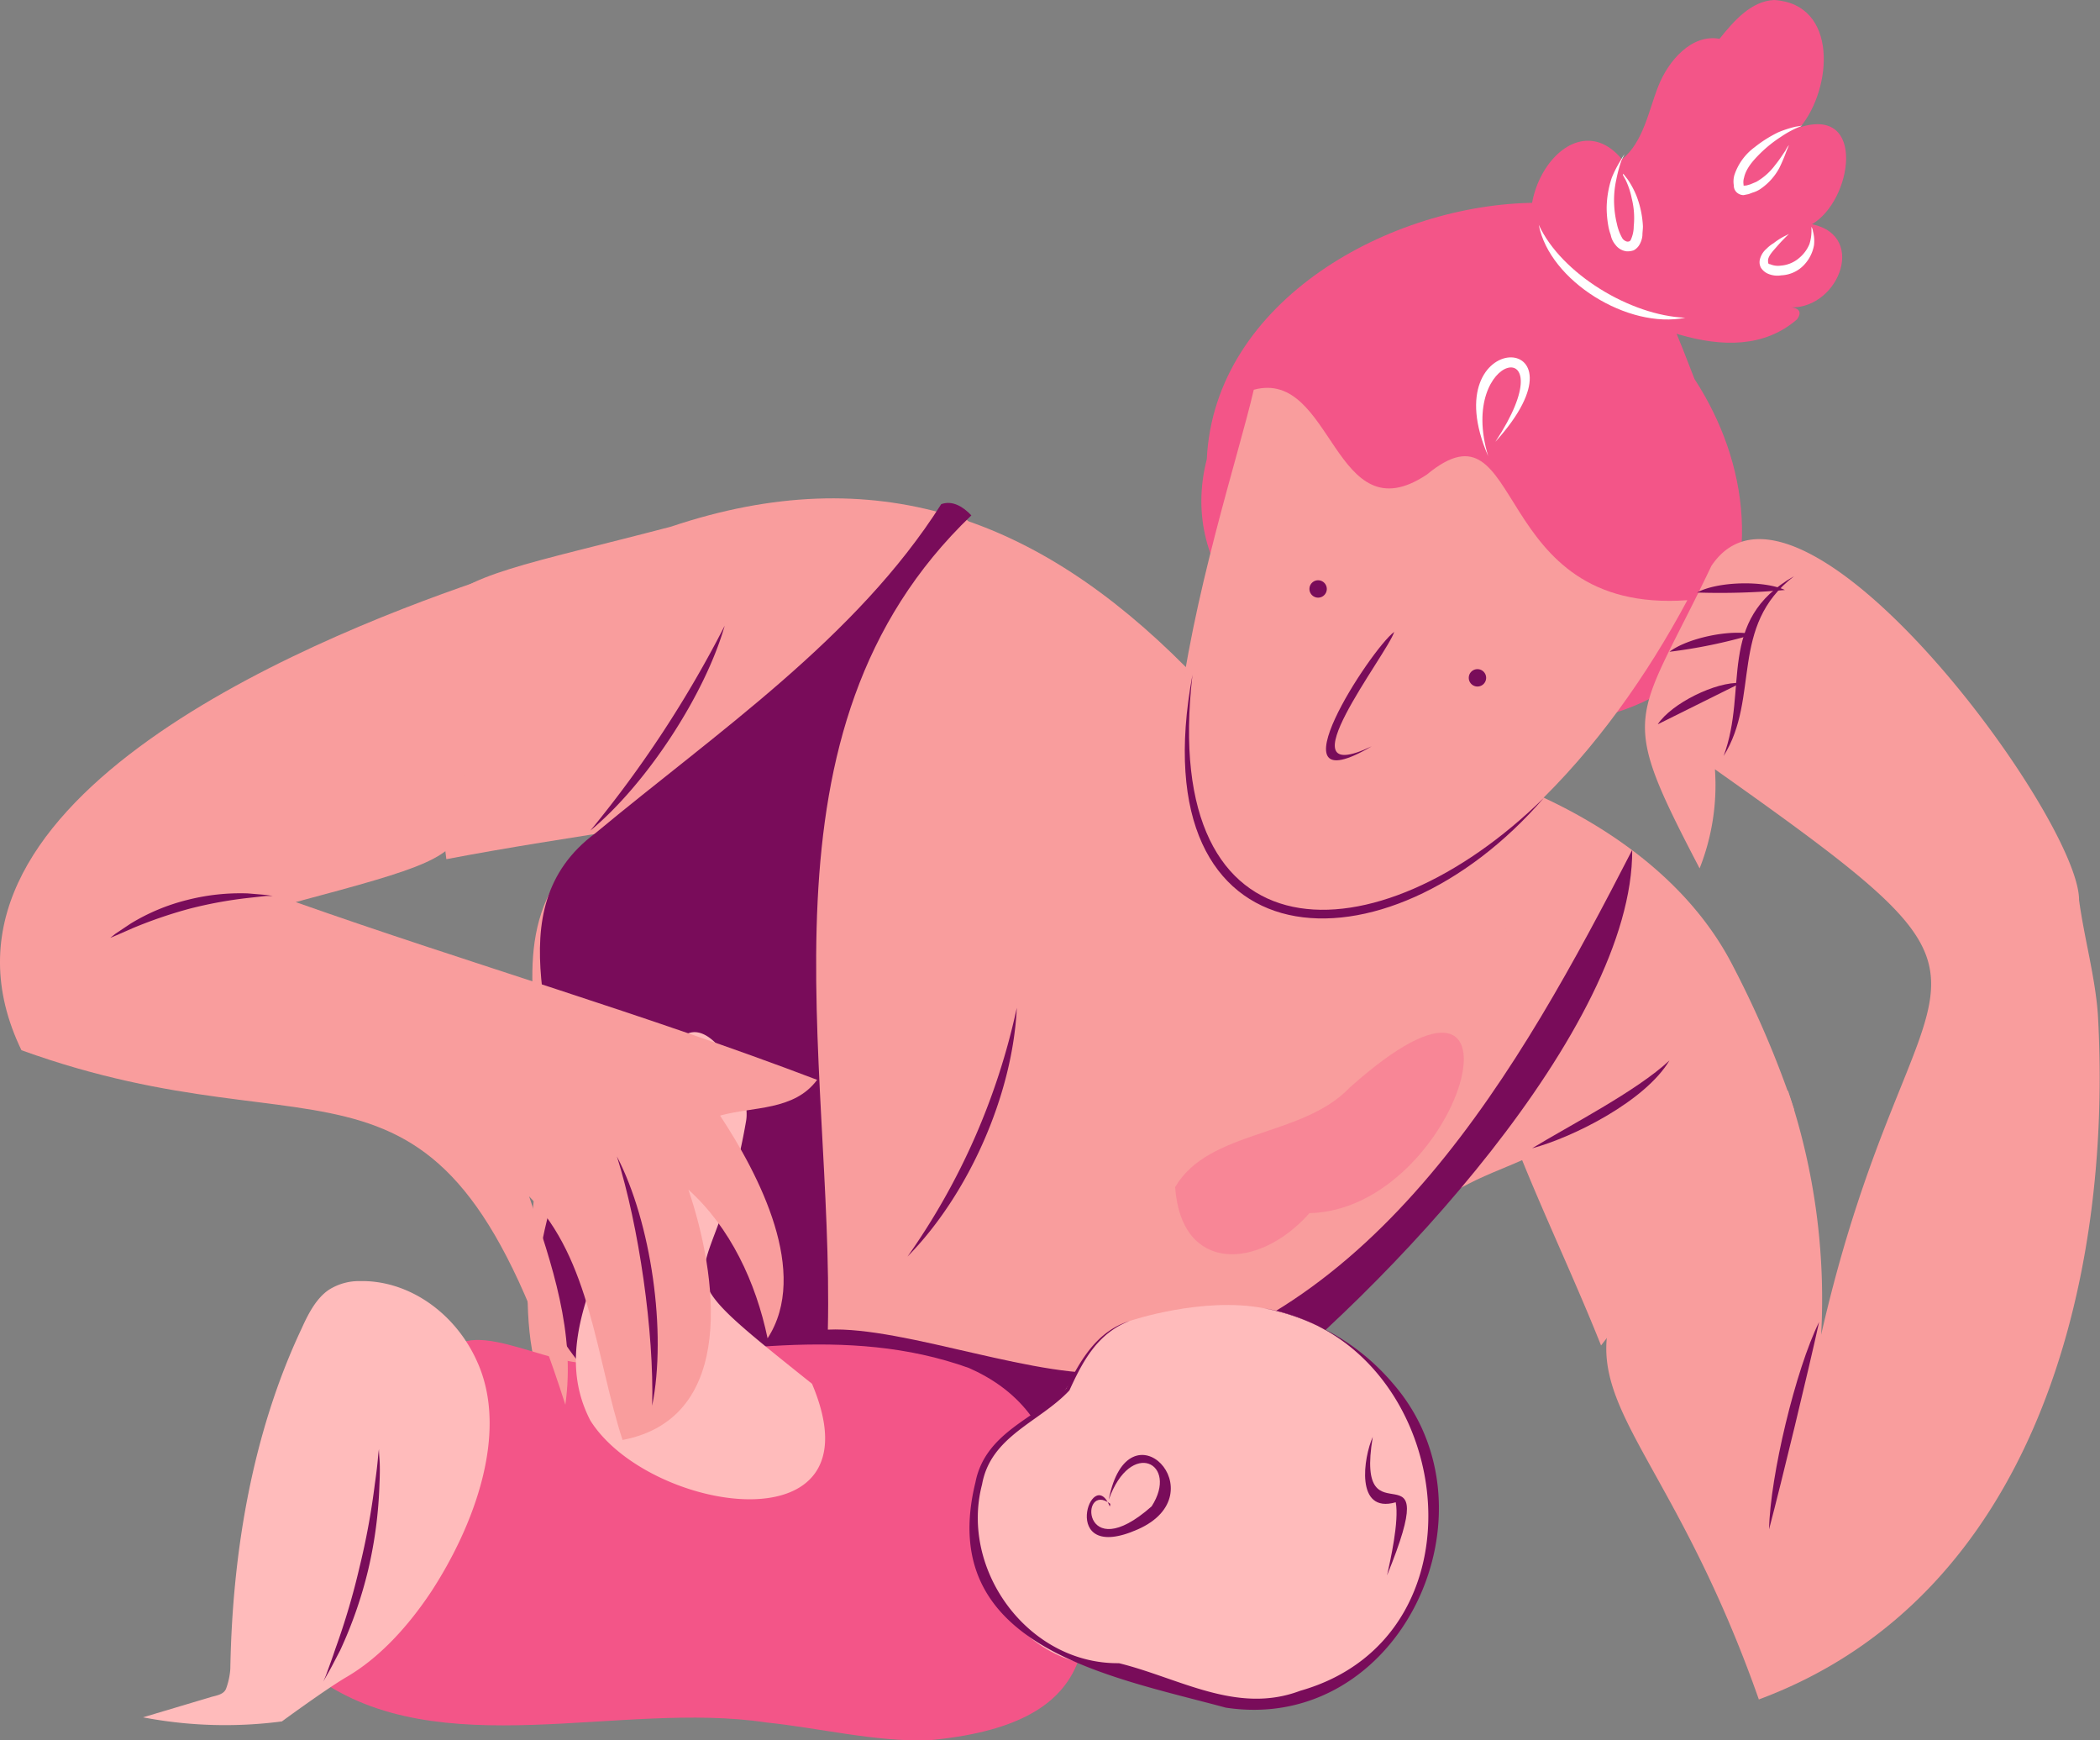 <svg xmlns="http://www.w3.org/2000/svg" xmlns:xlink="http://www.w3.org/1999/xlink" viewBox="0 0 411.2 340.7"><rect x="0" y="0" width="411.2" height="340.7" fill="#808080" stroke="none"/><defs><style>.cls-1{fill:none;}.cls-2{fill:#f99d9d;}.cls-3,.cls-8{fill:#f35588;}.cls-4{clip-path:url(#clip-path);}.cls-5{fill:#790c5a;}.cls-6{fill:#fbb;}.cls-7{fill:#fff;}.cls-8{fill-opacity:0.32;}</style><clipPath id="clip-path" transform="translate(0 -0.2)"><rect class="cls-1" x="299.2" width="63" height="67.72"/></clipPath></defs><g id="Layer_2" data-name="Layer 2"><g id="Layer_1-2" data-name="Layer 1"><g id="surface1"><path class="cls-2" d="M338.8,188.3c-9.4-17.5-27.9-29.6-47.8-36.5-14.7,39,8.1,75.6,22.5,111.8,12.1-15.6,24.4-31.3,37.8-46.2A196.2,196.2,0,0,0,338.8,188.3Z" transform="translate(0 -0.2)"/><path class="cls-2" d="M302.3,204.2c-17.6-50.3-13.4-58.9-70.1-73.4-17.6-4.6-33.1-16.5-44.4-30.7-1.2.2-5,1.2-5.8.4-18.7,26.9-51.4,45.8-72.7,71.6-9.3,14.2-2.8,30.5-3.5,47.5-.8,19.8-6.7,41.2,3.1,58.5,21.8,35.9,101.6,29.2,127.8,3.5,12.9-14.6,26-29,40.6-41.8C291,223.5,317.3,231.4,302.3,204.2Z" transform="translate(0 -0.2)"/><path class="cls-3" d="M236.3,90.1c1.5-31.2,36.2-50.1,64.6-50.2,18.7,1.5,25,19.3,30.9,34.5,10.7,16.4,13.3,37.5,1.8,54.3C308.3,159.3,224.9,134.6,236.3,90.1Z" transform="translate(0 -0.2)"/><path class="cls-2" d="M330.4,117.7c-15.8,29.5-40.4,57.4-74,65.5-48.4,7.1-16.7-81.5-10.9-106.7,15.6-4.2,15.6,28.8,33.9,16.6C298.9,77,291.2,120.5,330.4,117.7Z" transform="translate(0 -0.2)"/><path class="cls-2" d="M232.2,130.8c-29.1-29.3-60.9-40.9-100.8-27.5-56.4,14.8-51.1,7.5-44,65.1C136.2,159.1,188.6,156.6,232.2,130.8Z" transform="translate(0 -0.2)"/><path class="cls-2" d="M410.8,199c-.5-7.4-2.7-15.2-3.7-22.6.1-16.2-55-90.9-72-65.4-14.9,31.3-18.7,27.8-2.3,59.2a44.2,44.2,0,0,0,3-19.4c67,47.4,38.8,31.8,20.8,110.7a127.8,127.8,0,0,0-6.5-47.8c-60.4,61.2-31,47.3-5.7,119.2C398.5,312.8,413.7,250.9,410.8,199Z" transform="translate(0 -0.2)"/><g class="cls-4"><path class="cls-3" d="M324.7,17.1c2-5.1,6.6-10.3,12-9.3,2.8-3.5,6.2-7.4,10.7-7.6,12.6.8,11.4,17.3,5.1,24.9,13-4.1,10.2,14.4,2.3,19,11.2,2.3,4.8,17.5-5.1,16.2,2.9,0,3.1,1.1,2.2,2.4-12.9,11.2-33.2-.8-45.7-7-15.6-11.1.4-37.6,11.4-24.3C321.8,28,322.8,21.9,324.7,17.1Z" transform="translate(0 -0.2)"/></g><path class="cls-5" d="M116.6,163.3c23.7-19.7,51.1-38.2,67.7-64.4,2.2-.8,4.3.5,5.9,2.2-44,42.1-26.9,106.1-28.1,159.4,15.2-.7,42,10.2,57.1,8.3,50.5-9.7,78.4-59.4,100.4-102.2.2,34.6-48,86.3-78.2,109.4-39.8,20.2-115.1,26.5-135.7-21.9-1.5-10.1,3.7-19.9,4.5-30C110.6,204,96.4,178.3,116.6,163.3Z" transform="translate(0 -0.2)"/><path class="cls-3" d="M189.7,268c-24-8.6-48.8-2.8-73.1-1.1-8.6,1.7-27.3-11.3-29.7.9.9,30.5,2.3,43.8-25,60.8,24,17.3,59.6,4.5,88.1,8.8,10.6,1.1,21.2,3.8,31.8,3.5,32.8-3,35.8-19.5,25.5-48.7C205.9,279.3,198.8,272,189.7,268Z" transform="translate(0 -0.2)"/><path class="cls-6" d="M93.4,266.7c-4.3-9.6-13.5-15.9-22.9-15.7a11,11,0,0,0-6.1,1.7c-2.4,1.6-4,4.6-5.3,7.5-9.6,20.3-13.6,43.6-14,66.7a13.9,13.9,0,0,1-.8,3.8c-.4,1.2-1.8,1.4-2.9,1.7l-13.4,4a85.5,85.5,0,0,0,27.2.8s8.3-6.1,12.5-8.6c6.6-3.8,12.3-10.1,16.8-16.9C92.7,299.1,99.8,280.7,93.4,266.7Z" transform="translate(0 -0.2)"/><path class="cls-6" d="M159,271.1c-32.8-26.2-19.1-15.3-12.9-51.5,1.2-7-8.8-25-14.5-13.7-1.3,4.5,2.2,10.6-1.7,14.4a13.1,13.1,0,0,0-6.2-10.4c8.6,23.6-19.7,46-8.1,68.4C127,296.4,172.8,303.7,159,271.1Z" transform="translate(0 -0.2)"/><path class="cls-5" d="M74.2,283.9s0,.6.1,1.8.1,3,0,5.1a84.3,84.3,0,0,1-2.2,16.7,83.8,83.8,0,0,1-5.5,15.8c-1,1.9-1.8,3.5-2.4,4.5l-.9,1.6a17.8,17.8,0,0,0,.7-1.7c.4-1.1,1-2.7,1.7-4.8A139.3,139.3,0,0,0,70.4,307a142.1,142.1,0,0,0,3-16.3c.3-2.1.5-3.8.6-5S74.2,283.9,74.2,283.9Z" transform="translate(0 -0.2)"/><path class="cls-2" d="M93.6,114C58.5,126-18.8,158.2,4.2,205.8c60.3,21.8,81.8-7.9,106.5,69.4,2-14.1-2.6-27.4-7.1-40.8,12.1,12.4,13.1,31.7,18.3,47.7,22.6-4.3,18.5-32.5,12.9-49,8.2,7.4,13.2,18.1,15.5,29.1,8.3-12.8-1.6-31.9-9.3-43.6,6.4-1.8,14.5-.9,19-7-33.6-12.8-68.4-22.9-102.1-34.8C108,163.4,83.6,169.3,93.6,114Z" transform="translate(0 -0.2)"/><path class="cls-6" d="M221.2,258.8c-10.2,3.3-10,16.1-20.3,19.4-18.6,11.8-9.6,42.2,10.1,47.4,23.2,5.3,48.2,17.3,64.4-8.8,14.6-23.3-1.2-56-28-60.5" transform="translate(0 -0.2)"/><path class="cls-5" d="M272.8,271.1c21.7,25,1.3,68.6-32.8,63.4-22.9-6.2-56.9-11.9-49-44.1,1.9-9.7,11.6-12.5,17.8-18.4,2.8-5.6,6-11.2,12.4-13.2-6.3,2.4-9.2,7.9-11.8,13.6-5.8,6.2-15.4,8.9-17.1,18.4-4.4,16.8,9.1,35.2,26.8,35,11.8,2.9,23.1,10.1,35.5,5.4,38.4-10.9,30.1-68.8-7.2-74.9A43.9,43.9,0,0,1,272.8,271.1Z" transform="translate(0 -0.2)"/><path class="cls-5" d="M217.4,294.6c-6-4.6-5.7,12.7,8.1.5,5.4-8.4-4.1-13.4-8.4-1.3,3.8-19.6,21.5-1.2,5.7,5.8s-9-13.1-5.5-4.5C217.3,295.1,217.4,295,217.4,294.6Z" transform="translate(0 -0.2)"/><path class="cls-5" d="M302.3,156.4c-30.8,35.7-79.5,33.4-68.8-24.1C226.9,189.2,269.6,188.5,302.3,156.4Z" transform="translate(0 -0.2)"/><path class="cls-5" d="M127.7,275.4c.4-14.4-2.6-35.2-6.9-48.8C127.5,239.5,130.6,261,127.7,275.4Z" transform="translate(0 -0.2)"/><path class="cls-5" d="M115.6,162.8a221.8,221.8,0,0,0,26.3-40.1C138,136.3,126.5,153.8,115.6,162.8Z" transform="translate(0 -0.2)"/><path class="cls-5" d="M177.7,246.2a132.9,132.9,0,0,0,21.4-48.7C198.3,214.5,189.7,234,177.7,246.2Z" transform="translate(0 -0.2)"/><path class="cls-5" d="M326.9,207.8c-4.7,7.9-18.7,15-26.9,17.2C307.2,220.6,320.5,213.8,326.9,207.8Z" transform="translate(0 -0.2)"/><path class="cls-5" d="M337.5,148.2c4.9-13.1-1.5-26.5,13.8-35.2C338.5,122.8,344.7,136.7,337.5,148.2Z" transform="translate(0 -0.2)"/><path class="cls-5" d="M349.5,115.7a141.2,141.2,0,0,1-17.2.5C336.3,114,345.4,113.8,349.5,115.7Z" transform="translate(0 -0.2)"/><path class="cls-5" d="M343.3,124.4a101.6,101.6,0,0,1-16.4,3.4C330.4,125.1,339,123.3,343.3,124.4Z" transform="translate(0 -0.2)"/><path class="cls-5" d="M340.9,133.9,324.6,142C327.3,137.9,336,133.6,340.9,133.9Z" transform="translate(0 -0.2)"/><path class="cls-5" d="M346.4,299.6c.2-10.4,5.2-31.3,9.8-40.6C354,269,349,289.7,346.4,299.6Z" transform="translate(0 -0.2)"/><path class="cls-5" d="M268.6,146.3c-20.4,12-.2-19,4.4-22.4C271.7,128.2,250.6,154.9,268.6,146.3Z" transform="translate(0 -0.2)"/><path class="cls-5" d="M289.3,131.2a1.7,1.7,0,0,0,0,3.4A1.7,1.7,0,0,0,289.3,131.2Z" transform="translate(0 -0.2)"/><path class="cls-5" d="M258.1,113.8a1.7,1.7,0,0,0,0,3.4A1.7,1.7,0,0,0,258.1,113.8Z" transform="translate(0 -0.2)"/><path class="cls-7" d="M330,62.4c-11.2,2.3-26.6-7.2-28.7-18.2C305.7,53.8,319.3,62,330,62.4Z" transform="translate(0 -0.2)"/><path class="cls-7" d="M352.9,24.8l-1.2.5a20.6,20.6,0,0,0-3,1.7,25.4,25.4,0,0,0-4,3.2c-1.3,1.3-2.8,2.9-3.2,4.8a2.9,2.9,0,0,0-.1,1.3v.2h0c.1.1.4,0,.6,0l.7-.2,1.2-.5a12,12,0,0,0,3.7-3.3c.9-1.1,1.5-2.1,2-2.8a4.6,4.6,0,0,1,.7-1.1l-.5,1.2a31.3,31.3,0,0,1-1.4,3.3,11.6,11.6,0,0,1-3.7,4.1,5.2,5.2,0,0,1-1.5.7l-.8.3-1,.2a2,2,0,0,1-1.4-.6,1.8,1.8,0,0,1-.5-1.3,4.6,4.6,0,0,1,.1-2,11.1,11.1,0,0,1,4-5.5,24.6,24.6,0,0,1,4.6-2.9,21.3,21.3,0,0,1,3.4-1.1Z" transform="translate(0 -0.2)"/><path class="cls-7" d="M318.1,30.4l-.6,1.2a26.4,26.4,0,0,0-1,3.7,18.7,18.7,0,0,0-.4,5.5,19.2,19.2,0,0,0,.5,3.2,9.8,9.8,0,0,0,1.1,2.9,1.6,1.6,0,0,0,.9.6c.3,0,.5,0,.7-.3a6.3,6.3,0,0,0,.6-2.7,15.8,15.8,0,0,0-.4-5.5,15,15,0,0,0-1.2-3.6l-.5-.9v-.3l.2.2.7.9a16.9,16.9,0,0,1,1.8,3.4,19.2,19.2,0,0,1,1.2,5.8c0,.6-.1,1.2-.1,1.8a4.4,4.4,0,0,1-.7,2,2.9,2.9,0,0,1-1,.9,3.6,3.6,0,0,1-1.4.2,3.2,3.2,0,0,1-2.2-1.3,4.1,4.1,0,0,1-.9-1.9,10.5,10.5,0,0,1-.5-1.9,20.7,20.7,0,0,1-.3-3.5,19.4,19.4,0,0,1,1-5.8,22,22,0,0,1,1.8-3.5A6.8,6.8,0,0,1,318.1,30.4Z" transform="translate(0 -0.2)"/><path class="cls-7" d="M354.7,44.6a2.5,2.5,0,0,1,.3.9,7.2,7.2,0,0,1,.2,2.7,7.5,7.5,0,0,1-1.8,3.7,6.5,6.5,0,0,1-4.6,2.2,4.6,4.6,0,0,1-2.8-.4,3.1,3.1,0,0,1-1.2-1.1,2.3,2.3,0,0,1-.2-1.6,4,4,0,0,1,1.3-2.1,6.7,6.7,0,0,1,1.4-1.1,12.7,12.7,0,0,1,2.2-1.4l.8-.4a32.2,32.2,0,0,0-2.4,2.5c-.6.7-1.7,1.8-1.7,2.7s.2.6.6.8a3.9,3.9,0,0,0,1.9.2,6.2,6.2,0,0,0,3.6-1.5,7,7,0,0,0,2-2.7,8.5,8.5,0,0,0,.4-2.4Z" transform="translate(0 -0.2)"/><path class="cls-7" d="M292.8,86.7c14.4-21.8-7.6-17.7-1.4,2.8C280.3,64,313,64.4,292.8,86.7Z" transform="translate(0 -0.2)"/><path class="cls-5" d="M53.4,175.6H52.1l-3.6.4a83.3,83.3,0,0,0-11.4,2.1A89.4,89.4,0,0,0,26,181.9l-3.2,1.4-1.2.5,1-.8,3-2a39.5,39.5,0,0,1,11-4.6,42.1,42.1,0,0,1,11.9-1.3l3.6.3Z" transform="translate(0 -0.2)"/><path class="cls-5" d="M271.6,308.6c.6-2.7,2.4-10.6,1.7-14.3h0c-8,2.3-6.3-8.8-4.5-12.8C265.1,303.6,283.1,280.4,271.6,308.6Z" transform="translate(0 -0.2)"/><path class="cls-8" d="M264.3,213.1c-9.3,9.8-27.6,8.2-34.2,19.5,1.2,17,16.5,16.2,26.3,5.1C286.2,237,302.5,179,264.3,213.1Z" transform="translate(0 -0.2)"/><path class="cls-6" d="M221.2,258.8s14.2-4.8,26.2-2.5l-20.1,6.4Z" transform="translate(0 -0.2)"/></g></g></g></svg>